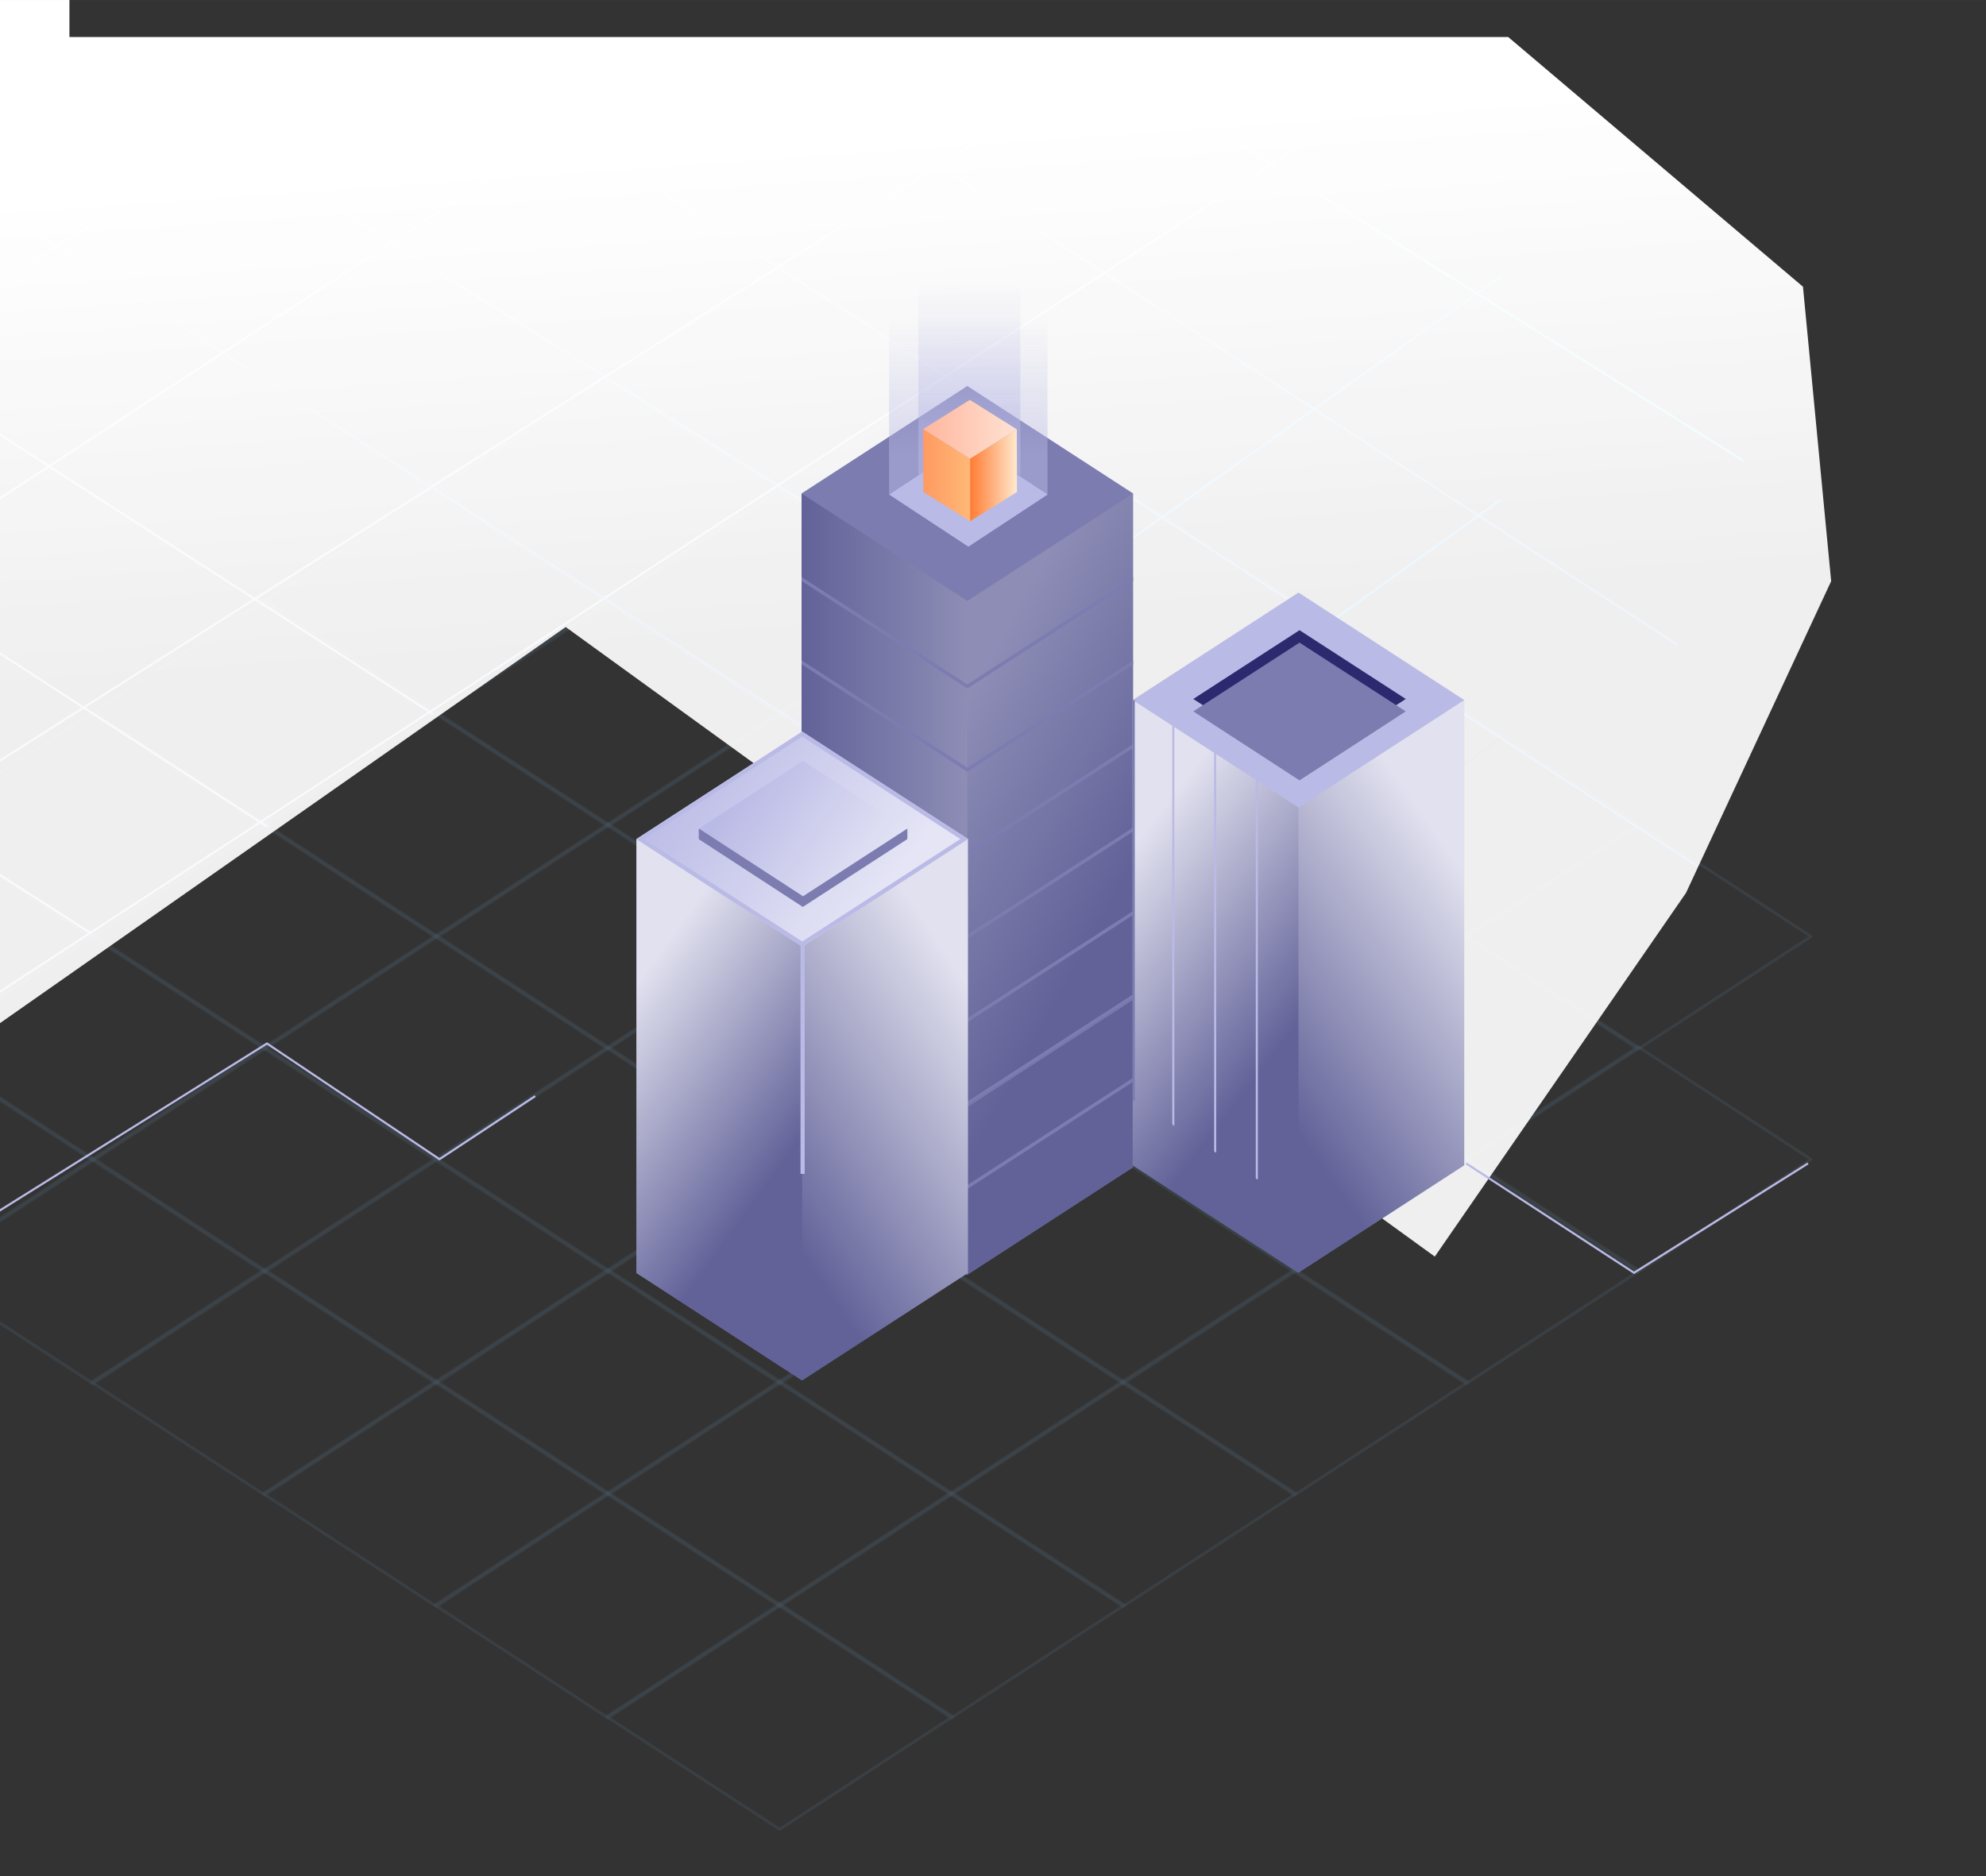 <svg id="Layer_1" data-name="Layer 1" xmlns="http://www.w3.org/2000/svg" xmlns:xlink="http://www.w3.org/1999/xlink" width="13.111in" height="12.389in" viewBox="0 0 944 892">
  <rect x="0" y="0" width="944" height="892" fill="#333333" stroke="none"/>
  <defs>
    <style>
      .cls-1, .cls-2, .cls-27, .cls-3, .cls-4, .cls-5, .cls-6, .cls-7 {
        fill: none;
      }

      .cls-2, .cls-27 {
        stroke: #babae6;
        stroke-miterlimit: 10;
      }

      .cls-3 {
        stroke: #0595ff;
      }

      .cls-4 {
        stroke: #000;
        stroke-opacity: 0.51;
      }

      .cls-5 {
        stroke: #2f9bff;
        stroke-opacity: 0.78;
      }

      .cls-6 {
        stroke: #227aff;
        stroke-opacity: 0.67;
      }

      .cls-7 {
        stroke: #20d7ff;
      }

      .cls-8 {
        clip-path: url(#clip-path);
      }

      .cls-9 {
        opacity: 0.2;
      }

      .cls-10 {
        fill: #85ccff;
        opacity: 0.4;
      }

      .cls-10, .cls-16, .cls-17 {
        isolation: isolate;
      }

      .cls-11 {
        fill: url(#linear-gradient);
      }

      .cls-12, .cls-13, .cls-14, .cls-15, .cls-16, .cls-17, .cls-18, .cls-19, .cls-23, .cls-24, .cls-25, .cls-26 {
        fill-rule: evenodd;
      }

      .cls-12 {
        fill: url(#linear-gradient-2);
      }

      .cls-13 {
        fill: url(#linear-gradient-3);
      }

      .cls-14, .cls-22 {
        fill: #7c7cb0;
      }

      .cls-15, .cls-21 {
        fill: #babae6;
      }

      .cls-16, .cls-17 {
        opacity: 0.5;
      }

      .cls-16 {
        fill: url(#linear-gradient-4);
      }

      .cls-17 {
        fill: url(#linear-gradient-5);
      }

      .cls-18 {
        fill: url(#linear-gradient-6);
      }

      .cls-19 {
        fill: url(#linear-gradient-7);
      }

      .cls-20 {
        fill: #2c296f;
      }

      .cls-23 {
        fill: url(#linear-gradient-8);
      }

      .cls-24 {
        fill: url(#linear-gradient-9);
      }

      .cls-25 {
        fill: url(#linear-gradient-10);
      }

      .cls-26 {
        fill: url(#linear-gradient-11);
      }

      .cls-27 {
        stroke-width: 2px;
      }

      .cls-28 {
        fill: url(#linear-gradient-12);
      }

      .cls-29 {
        fill: url(#linear-gradient-13);
      }

      .cls-30 {
        fill: url(#linear-gradient-14);
      }

      .cls-31 {
        fill: #fff;
      }
    </style>
    <clipPath id="clip-path">
      <rect class="cls-1" x="-202" y="125.3" width="1145.6" height="765.8"/>
    </clipPath>
    <linearGradient id="linear-gradient" x1="357.32" y1="1461.388" x2="389.228" y2="1007.465" gradientTransform="matrix(1, 0, 0, -1, 0, 1532.001)" gradientUnits="userSpaceOnUse">
      <stop offset="0" stop-color="#fff"/>
      <stop offset="0.523" stop-color="#fff" stop-opacity="0.92"/>
      <stop offset="1" stop-color="#fff" stop-opacity="0.92"/>
    </linearGradient>
    <linearGradient id="linear-gradient-2" x1="525.57" y1="1097.132" x2="431.357" y2="1149.005" gradientTransform="matrix(1, 0, 0, -1, 0, 1532.001)" gradientUnits="userSpaceOnUse">
      <stop offset="0" stop-color="#626299"/>
      <stop offset="1" stop-color="#8d8db6"/>
    </linearGradient>
    <linearGradient id="linear-gradient-3" x1="381" y1="420.35" x2="459.8" y2="420.35" gradientTransform="matrix(1, 0, 0, 1, 0, 0)" xlink:href="#linear-gradient-2"/>
    <linearGradient id="linear-gradient-4" x1="460.25" y1="1314.818" x2="460.25" y2="1381.266" gradientTransform="matrix(1, 0, 0, -1, 0, 1532.001)" gradientUnits="userSpaceOnUse">
      <stop offset="0" stop-color="#babae6"/>
      <stop offset="1" stop-color="#babae6" stop-opacity="0"/>
    </linearGradient>
    <linearGradient id="linear-gradient-5" x1="460.75" y1="1325.281" x2="460.75" y2="1397.424" xlink:href="#linear-gradient-4"/>
    <linearGradient id="linear-gradient-6" x1="572.178" y1="1056.963" x2="683.535" y2="1135.215" gradientTransform="matrix(1, 0, 0, -1, 0, 1532.001)" gradientUnits="userSpaceOnUse">
      <stop offset="0" stop-color="#626299"/>
      <stop offset="1" stop-color="#e1e1ef"/>
    </linearGradient>
    <linearGradient id="linear-gradient-7" x1="618.924" y1="1047.884" x2="528.979" y2="1117.035" xlink:href="#linear-gradient-6"/>
    <linearGradient id="linear-gradient-8" x1="337.742" y1="1001.014" x2="451.392" y2="1076.514" xlink:href="#linear-gradient-6"/>
    <linearGradient id="linear-gradient-9" x1="381.756" y1="991.884" x2="295.449" y2="1054.61" xlink:href="#linear-gradient-6"/>
    <linearGradient id="linear-gradient-10" x1="418.645" y1="1105.3" x2="326.029" y2="1174.247" gradientTransform="matrix(1, 0, 0, -1, 0, 1532.001)" gradientUnits="userSpaceOnUse">
      <stop offset="0" stop-color="#e5e5f6"/>
      <stop offset="1" stop-color="#babae6"/>
    </linearGradient>
    <linearGradient id="linear-gradient-11" x1="418.33" y1="1112.123" x2="353.246" y2="1158.343" xlink:href="#linear-gradient-10"/>
    <linearGradient id="linear-gradient-12" x1="461.1" y1="1306.051" x2="483.357" y2="1306.051" gradientTransform="matrix(1, 0, 0, -1, 0, 1532.001)" gradientUnits="userSpaceOnUse">
      <stop offset="0" stop-color="#ff7c33"/>
      <stop offset="1" stop-color="#ffe9ce"/>
    </linearGradient>
    <linearGradient id="linear-gradient-13" x1="438.854" y1="1306.101" x2="461.128" y2="1306.101" gradientTransform="matrix(1, 0, 0, -1, 0, 1532.001)" gradientUnits="userSpaceOnUse">
      <stop offset="0" stop-color="#ff9a61"/>
      <stop offset="1" stop-color="#ffb877"/>
    </linearGradient>
    <linearGradient id="linear-gradient-14" x1="438.867" y1="1327.951" x2="483.367" y2="1327.951" gradientTransform="matrix(1, 0, 0, -1, 0, 1532.001)" gradientUnits="userSpaceOnUse">
      <stop offset="0" stop-color="#ffb69e"/>
      <stop offset="1" stop-color="#ffe2d2"/>
    </linearGradient>
  </defs>
  <path class="cls-2" d="M478.7,57.9l-851.2,540M630,61.3-304.1,669.4"/>
  <path class="cls-2" d="M161.9,33-546.2,475"/>
  <path class="cls-2" d="M307.4,36.1-485.2,553.8"/>
  <path class="cls-3" d="M378.5,369.6,714.1,130.8"/>
  <path class="cls-3" d="M456.7,422.1,713,237.8"/>
  <path class="cls-4" d="M539.1,475.6l174-124.5"/>
  <path class="cls-2" d="M43.1,443.6l-631-404.5"/>
  <path class="cls-2" d="M127.1,393-408.1,46.1"/>
  <path class="cls-2" d="M205.7,339.4-247.1,47.1"/>
  <path class="cls-5" d="M7.4,3,653.9,409.5"/>
  <path class="cls-6" d="M-29.4,80.5l642,413.6"/>
  <path class="cls-5" d="M260.9,56.1,806.7,411.7"/>
  <path class="cls-5" d="M416.3,59.2,797.6,306.7"/>
  <path class="cls-7" d="M588.4,68.1l240.3,151"/>
  <g class="cls-8">
    <g class="cls-9">
      <path class="cls-10" d="M289.6,180.3l81,52.8,81-52.8-81-52.8Zm81.3-54.2,82.3,53.6a.775.775,0,0,1,.2,1c0,.1-.1.1-.2.2l-82.3,53.6a.637.637,0,0,1-.6,0L288,180.9a.775.775,0,0,1-.2-1c0-.1.1-.1.2-.2l82.3-53.6A.637.637,0,0,1,370.9,126.1Z"/>
      <path class="cls-10" d="M371.2,233.2l81,52.8,81-52.8-81-52.8Zm81.3-54.1,82.3,53.6a.775.775,0,0,1,.2,1c0,.1-.1.1-.2.2l-82.3,53.6a.637.637,0,0,1-.6,0l-82.3-53.6a.775.775,0,0,1-.2-1c0-.1.1-.1.2-.2l82.3-53.6A.375.375,0,0,1,452.5,179.1Z"/>
      <path class="cls-10" d="M533.8,233.5l-81,52.8,81,52.8,81-52.8Zm.3-1.4,82.3,53.6a.775.775,0,0,1,.2,1c0,.1-.1.1-.2.2l-82.3,53.6a.637.637,0,0,1-.6,0l-82.3-53.6a.775.775,0,0,1-.2-1c0-.1.1-.1.2-.2l82.3-53.6A.375.375,0,0,1,534.1,232.1Z"/>
      <path class="cls-10" d="M615.4,286.4l-81,52.8,81,52.8,81-52.8Zm.3-1.4L698,338.6a.775.775,0,0,1,.2,1c0,.1-.1.1-.2.2l-82.3,53.6a.637.637,0,0,1-.6,0l-82.3-53.6a.776.776,0,0,1-.2-1c0-.1.1-.1.2-.2L615.1,285A.637.637,0,0,1,615.7,285Z"/>
      <path class="cls-10" d="M616,392.2,697,445l81-52.8-81-52.8ZM697.3,338l82.3,53.6a.775.775,0,0,1,.2,1c0,.1-.1.1-.2.2l-82.3,53.6a.637.637,0,0,1-.6,0l-82.3-53.6a.775.775,0,0,1-.2-1c0-.1.1-.1.2-.2L696.7,338a.637.637,0,0,1,.6,0Z"/>
      <path class="cls-10" d="M697.6,445.2l81,52.8,81-52.8-81-52.8ZM778.9,391l82.3,53.6a.775.775,0,0,1,.2,1c0,.1-.1.1-.2.2l-82.3,53.6a.637.637,0,0,1-.6,0L696,445.8a.775.775,0,0,1-.2-1c0-.1.1-.1.2-.2L778.3,391A.637.637,0,0,1,778.9,391Z"/>
      <path class="cls-10" d="M208,233.2,289,286l81-52.8-81-52.8Zm81.3-54.1,82.3,53.6a.775.775,0,0,1,.2,1c0,.1-.1.1-.2.2l-82.3,53.6a.637.637,0,0,1-.6,0l-82.3-53.6a.775.775,0,0,1-.2-1c0-.1.1-.1.2-.2l82.3-53.6A.375.375,0,0,1,289.3,179.1Z"/>
      <path class="cls-10" d="M289.6,286.2l81,52.8,81-52.8-81-52.8Zm81.3-54.1,82.3,53.6a.775.775,0,0,1,.2,1c0,.1-.1.1-.2.2l-82.3,53.6a.637.637,0,0,1-.6,0L288,286.8a.775.775,0,0,1-.2-1c0-.1.1-.1.2-.2L370.3,232a.471.471,0,0,1,.6.1Z"/>
      <path class="cls-10" d="M371.2,339.2l81,52.8,81-52.8-81-52.8ZM452.5,285l82.3,53.6a.775.775,0,0,1,.2,1c0,.1-.1.1-.2.2l-82.3,53.6a.637.637,0,0,1-.6,0l-82.3-53.6a.775.775,0,0,1-.2-1c0-.1.1-.1.2-.2L451.9,285A.637.637,0,0,1,452.5,285Z"/>
      <path class="cls-10" d="M452.8,392.2l81,52.8,81-52.8-81-52.8ZM534.1,338l82.3,53.6a.775.775,0,0,1,.2,1c0,.1-.1.1-.2.2l-82.3,53.6a.637.637,0,0,1-.6,0l-82.3-53.6a.775.775,0,0,1-.2-1c0-.1.1-.1.2-.2L533.5,338a.637.637,0,0,1,.6,0Z"/>
      <path class="cls-10" d="M534.4,445.2l81,52.8,81-52.8-81-52.8ZM615.7,391,698,444.6a.775.775,0,0,1,.2,1c0,.1-.1.1-.2.2l-82.3,53.6a.637.637,0,0,1-.6,0l-82.3-53.6a.776.776,0,0,1-.2-1c0-.1.1-.1.2-.2L615.1,391A.637.637,0,0,1,615.7,391Z"/>
      <path class="cls-10" d="M616,498.2,697,551l81-52.8-81-52.8ZM697.3,444l82.3,53.6a.775.775,0,0,1,.2,1c0,.1-.1.1-.2.2l-82.3,53.6a.637.637,0,0,1-.6,0l-82.3-53.6a.775.775,0,0,1-.2-1c0-.1.1-.1.2-.2L696.7,444A.637.637,0,0,1,697.3,444Z"/>
      <path class="cls-10" d="M697.6,551.2l81,52.8,81-52.8-81-52.8ZM778.9,497l82.3,53.6a.775.775,0,0,1,.2,1c0,.1-.1.1-.2.2l-82.3,53.6a.638.638,0,0,1-.6,0L696,551.8a.775.775,0,0,1-.2-1c0-.1.1-.1.2-.2L778.3,497a.637.637,0,0,1,.6,0Z"/>
      <path class="cls-10" d="M126.4,286.2l81,52.8,81-52.8-81-52.8Zm81.3-54.1L290,285.7a.775.775,0,0,1,.2,1c0,.1-.1.1-.2.2l-82.3,53.6a.637.637,0,0,1-.6,0l-82.3-53.6a.775.775,0,0,1-.2-1c0-.1.1-.1.2-.2l82.3-53.6a.375.375,0,0,1,.6,0Z"/>
      <path class="cls-10" d="M289,286.4l-81,52.8L289,392l81-52.8Zm.3-1.4,82.3,53.6a.775.775,0,0,1,.2,1c0,.1-.1.1-.2.2l-82.3,53.6a.637.637,0,0,1-.6,0l-82.3-53.6a.775.775,0,0,1-.2-1c0-.1.1-.1.2-.2L288.7,285A.637.637,0,0,1,289.3,285Z"/>
      <path class="cls-10" d="M289.6,392.2l81,52.8,81-52.8-81-52.8ZM370.9,338l82.3,53.6a.775.775,0,0,1,.2,1c0,.1-.1.1-.2.2l-82.3,53.6a.637.637,0,0,1-.6,0L288,392.8a.775.775,0,0,1-.2-1c0-.1.1-.1.2-.2L370.3,338a.637.637,0,0,1,.6,0Z"/>
      <path class="cls-10" d="M371.2,445.2l81,52.8,81-52.8-81-52.8ZM452.5,391l82.3,53.6a.775.775,0,0,1,.2,1c0,.1-.1.1-.2.2l-82.3,53.6a.637.637,0,0,1-.6,0l-82.3-53.6a.775.775,0,0,1-.2-1c0-.1.1-.1.2-.2L451.9,391A.637.637,0,0,1,452.5,391Z"/>
      <path class="cls-10" d="M452.8,498.2l81,52.8,81-52.8-81-52.8ZM534.1,444l82.3,53.6a.775.775,0,0,1,.2,1c0,.1-.1.1-.2.2l-82.3,53.6a.637.637,0,0,1-.6,0l-82.3-53.6a.775.775,0,0,1-.2-1c0-.1.1-.1.2-.2L533.5,444A.637.637,0,0,1,534.1,444Z"/>
      <path class="cls-10" d="M534.4,551.2l81,52.8,81-52.8-81-52.8ZM615.7,497,698,550.6a.775.775,0,0,1,.2,1c0,.1-.1.1-.2.2l-82.3,53.6a.638.638,0,0,1-.6,0l-82.3-53.6a.776.776,0,0,1-.2-1c0-.1.1-.1.2-.2L615.1,497a.637.637,0,0,1,.6,0Z"/>
      <path class="cls-10" d="M616,604.1l81,52.8,81-52.8-81-52.8ZM697.3,550l82.3,53.6a.775.775,0,0,1,.2,1c0,.1-.1.1-.2.2l-82.3,53.6a.638.638,0,0,1-.6,0l-82.3-53.6a.775.775,0,0,1-.2-1c0-.1.1-.1.2-.2L696.7,550A.375.375,0,0,1,697.3,550Z"/>
      <path class="cls-10" d="M125.8,286.4l-81,52.8,81,52.8,81-52.8Zm.3-1.4,82.3,53.6a.775.775,0,0,1,.2,1c0,.1-.1.1-.2.2l-82.3,53.6a.637.637,0,0,1-.6,0L43.2,339.8a.775.775,0,0,1-.2-1c0-.1.1-.1.2-.2L125.5,285A.637.637,0,0,1,126.1,285Z"/>
      <path class="cls-10" d="M126.4,392.2l81,52.8,81-52.8-81-52.8ZM207.7,338,290,391.6a.775.775,0,0,1,.2,1c0,.1-.1.1-.2.2l-82.3,53.6a.637.637,0,0,1-.6,0l-82.3-53.6a.775.775,0,0,1-.2-1c0-.1.1-.1.2-.2L207.1,338a.637.637,0,0,1,.6,0Z"/>
      <path class="cls-10" d="M208,445.2,289,498l81-52.8-81-52.8ZM289.3,391l82.3,53.6a.775.775,0,0,1,.2,1c0,.1-.1.1-.2.2l-82.3,53.6a.637.637,0,0,1-.6,0l-82.3-53.6a.775.775,0,0,1-.2-1c0-.1.1-.1.2-.2L288.7,391A.637.637,0,0,1,289.3,391Z"/>
      <path class="cls-10" d="M289.6,498.2l81,52.8,81-52.8-81-52.8ZM370.9,444l82.3,53.6a.775.775,0,0,1,.2,1c0,.1-.1.1-.2.2l-82.3,53.6a.637.637,0,0,1-.6,0L288,498.8a.775.775,0,0,1-.2-1c0-.1.1-.1.2-.2L370.3,444A.637.637,0,0,1,370.9,444Z"/>
      <path class="cls-10" d="M371.2,551.2l81,52.8,81-52.8-81-52.8ZM452.5,497l82.3,53.6a.775.775,0,0,1,.2,1c0,.1-.1.1-.2.2l-82.3,53.6a.638.638,0,0,1-.6,0l-82.3-53.6a.775.775,0,0,1-.2-1c0-.1.1-.1.2-.2L451.9,497a.637.637,0,0,1,.6,0Z"/>
      <path class="cls-10" d="M452.8,604.1l81,52.8,81-52.8-81-52.8ZM534.1,550l82.3,53.6a.775.775,0,0,1,.2,1c0,.1-.1.1-.2.2l-82.3,53.6a.638.638,0,0,1-.6,0l-82.3-53.6a.775.775,0,0,1-.2-1c0-.1.1-.1.2-.2L533.5,550A.375.375,0,0,1,534.1,550Z"/>
      <path class="cls-10" d="M534.4,657.1l81,52.8,81-52.8-81-52.8Zm81.3-54.2L698,656.5a.775.775,0,0,1,.2,1c0,.1-.1.1-.2.2l-82.3,53.6a.637.637,0,0,1-.6,0l-82.3-53.6a.776.776,0,0,1-.2-1c0-.1.1-.1.2-.2l82.3-53.6a.637.637,0,0,1,.6,0Z"/>
      <path class="cls-10" d="M-36.8,392.2l81,52.8,81-52.8-81-52.8ZM44.5,338l82.3,53.6a.775.775,0,0,1,.2,1c0,.1-.1.1-.2.2L44.5,446.4a.637.637,0,0,1-.6,0l-82.3-53.6a.775.775,0,0,1-.2-1c0-.1.1-.1.2-.2L43.9,338a.637.637,0,0,1,.6,0Z"/>
      <path class="cls-10" d="M44.8,445.2l81,52.8,81-52.8-81-52.8ZM126.1,391l82.3,53.6a.775.775,0,0,1,.2,1c0,.1-.1.1-.2.2l-82.3,53.6a.637.637,0,0,1-.6,0L43.2,445.8a.775.775,0,0,1-.2-1c0-.1.1-.1.2-.2L125.5,391A.637.637,0,0,1,126.1,391Z"/>
      <path class="cls-10" d="M126.4,498.2l81,52.8,81-52.8-81-52.8ZM207.7,444,290,497.6a.775.775,0,0,1,.2,1c0,.1-.1.1-.2.2l-82.3,53.6a.637.637,0,0,1-.6,0l-82.3-53.6a.775.775,0,0,1-.2-1c0-.1.1-.1.2-.2L207.1,444A.637.637,0,0,1,207.7,444Z"/>
      <path class="cls-10" d="M208,551.2,289,604l81-52.8-81-52.8ZM289.3,497l82.3,53.6a.775.775,0,0,1,.2,1c0,.1-.1.1-.2.2l-82.3,53.6a.638.638,0,0,1-.6,0l-82.3-53.6a.775.775,0,0,1-.2-1c0-.1.1-.1.2-.2L288.7,497a.637.637,0,0,1,.6,0Z"/>
      <path class="cls-10" d="M289.6,604.1l81,52.8,81-52.8-81-52.8ZM370.9,550l82.3,53.6a.775.775,0,0,1,.2,1c0,.1-.1.1-.2.2l-82.3,53.6a.638.638,0,0,1-.6,0L288,604.7a.775.775,0,0,1-.2-1c0-.1.1-.1.2-.2l82.3-53.6A.471.471,0,0,1,370.9,550Z"/>
      <path class="cls-10" d="M371.2,657.1l81,52.8,81-52.8-81-52.8Zm81.3-54.2,82.3,53.6a.775.775,0,0,1,.2,1c0,.1-.1.1-.2.2l-82.3,53.6a.637.637,0,0,1-.6,0l-82.3-53.6a.775.775,0,0,1-.2-1c0-.1.1-.1.2-.2l82.3-53.6a.637.637,0,0,1,.6,0Z"/>
      <path class="cls-10" d="M452.8,710.1l81,52.8,81-52.8-81-52.8Zm81.3-54.2,82.3,53.6a.775.775,0,0,1,.2,1c0,.1-.1.1-.2.2l-82.3,53.6a.637.637,0,0,1-.6,0l-82.3-53.6a.775.775,0,0,1-.2-1c0-.1.1-.1.2-.2l82.3-53.6a.637.637,0,0,1,.6,0Z"/>
      <path class="cls-10" d="M-118.4,445.2l81,52.8,81-52.8-81-52.8ZM-37.1,391l82.3,53.6a.775.775,0,0,1,.2,1c0,.1-.1.1-.2.2l-82.3,53.6a.637.637,0,0,1-.6,0L-120,445.8a.775.775,0,0,1-.2-1c0-.1.1-.1.2-.2L-37.7,391A.637.637,0,0,1-37.1,391Z"/>
      <path class="cls-10" d="M-36.8,498.2l81,52.8,81-52.8-81-52.8ZM44.5,444l82.3,53.6a.775.775,0,0,1,.2,1c0,.1-.1.1-.2.2L44.5,552.4a.637.637,0,0,1-.6,0l-82.3-53.6a.775.775,0,0,1-.2-1c0-.1.1-.1.2-.2L43.9,444A.637.637,0,0,1,44.5,444Z"/>
      <path class="cls-10" d="M44.8,551.2l81,52.8,81-52.8-81-52.8ZM126.1,497l82.3,53.6a.775.775,0,0,1,.2,1c0,.1-.1.1-.2.2l-82.3,53.6a.638.638,0,0,1-.6,0L43.2,551.8a.775.775,0,0,1-.2-1c0-.1.1-.1.2-.2L125.5,497A.637.637,0,0,1,126.1,497Z"/>
      <path class="cls-10" d="M126.4,604.1l81,52.8,81-52.8-81-52.8ZM207.7,550,290,603.6a.775.775,0,0,1,.2,1c0,.1-.1.1-.2.2l-82.3,53.6a.638.638,0,0,1-.6,0l-82.3-53.6a.775.775,0,0,1-.2-1c0-.1.1-.1.2-.2L207.1,550A.375.375,0,0,1,207.7,550Z"/>
      <path class="cls-10" d="M208,657.1l81,52.8,81-52.8-81-52.8Zm81.3-54.2,82.3,53.6a.775.775,0,0,1,.2,1c0,.1-.1.1-.2.2l-82.3,53.6a.637.637,0,0,1-.6,0l-82.3-53.6a.775.775,0,0,1-.2-1c0-.1.1-.1.2-.2l82.3-53.6a.637.637,0,0,1,.6,0Z"/>
      <path class="cls-10" d="M289.6,710.1l81,52.8,81-52.8-81-52.8Zm81.3-54.2,82.3,53.6a.775.775,0,0,1,.2,1c0,.1-.1.1-.2.2l-82.3,53.6a.637.637,0,0,1-.6,0L288,710.7a.775.775,0,0,1-.2-1c0-.1.1-.1.2-.2l82.3-53.6a.637.637,0,0,1,.6,0Z"/>
      <path class="cls-10" d="M371.2,763.1l81,52.8,81-52.8-81-52.8Zm81.3-54.2,82.3,53.6a.775.775,0,0,1,.2,1c0,.1-.1.1-.2.2l-82.3,53.6a.637.637,0,0,1-.6,0l-82.3-53.6a.775.775,0,0,1-.2-1c0-.1.1-.1.2-.2l82.3-53.6a.637.637,0,0,1,.6,0Z"/>
      <path class="cls-10" d="M-118.4,551.2l81,52.8,81-52.8-81-52.8ZM-37.1,497l82.3,53.6a.775.775,0,0,1,.2,1c0,.1-.1.1-.2.2l-82.3,53.6a.638.638,0,0,1-.6,0L-120,551.8a.775.775,0,0,1-.2-1c0-.1.1-.1.2-.2L-37.7,497a.637.637,0,0,1,.6,0Z"/>
      <path class="cls-10" d="M-36.8,604.1l81,52.8,81-52.8-81-52.8ZM44.5,550l82.3,53.6a.775.775,0,0,1,.2,1c0,.1-.1.1-.2.2L44.5,658.4a.638.638,0,0,1-.6,0l-82.3-53.6a.775.775,0,0,1-.2-1c0-.1.1-.1.2-.2L43.9,550A.375.375,0,0,1,44.5,550Z"/>
      <path class="cls-10" d="M44.8,657.1l81,52.8,81-52.8-81-52.8Zm81.3-54.2,82.3,53.6a.775.775,0,0,1,.2,1c0,.1-.1.1-.2.2l-82.3,53.6a.637.637,0,0,1-.6,0L43.2,657.7a.775.775,0,0,1-.2-1c0-.1.1-.1.2-.2l82.3-53.6A.637.637,0,0,1,126.1,602.9Z"/>
      <path class="cls-10" d="M126.4,710.1l81,52.8,81-52.8-81-52.8Zm81.3-54.2L290,709.5a.775.775,0,0,1,.2,1c0,.1-.1.1-.2.2l-82.3,53.6a.637.637,0,0,1-.6,0l-82.3-53.6a.775.775,0,0,1-.2-1c0-.1.1-.1.2-.2l82.3-53.6a.637.637,0,0,1,.6,0Z"/>
      <path class="cls-10" d="M208,763.1l81,52.8,81-52.8-81-52.8Zm81.3-54.2,82.3,53.6a.775.775,0,0,1,.2,1c0,.1-.1.1-.2.2l-82.3,53.6a.637.637,0,0,1-.6,0l-82.3-53.6a.775.775,0,0,1-.2-1c0-.1.1-.1.2-.2l82.3-53.6a.637.637,0,0,1,.6,0Z"/>
      <path class="cls-10" d="M289.6,816.1l81,52.8,81-52.8-81-52.8Zm81.3-54.2,82.3,53.6a.775.775,0,0,1,.2,1c0,.1-.1.1-.2.2l-82.3,53.6a.637.637,0,0,1-.6,0L288,816.7a.775.775,0,0,1-.2-1c0-.1.1-.1.2-.2l82.3-53.6A.637.637,0,0,1,370.9,761.9Z"/>
    </g>
  </g>
  <path class="cls-11" d="M-94.1,17.6V742.1l56-229,307-215L682,597.4,801.4,424.5l69-148.2L857,136.3,716.9,17.6Z"/>
  <path class="cls-2" d="M254.4,521.1l-45.5,30-82-55-128,80"/>
  <path class="cls-2" d="M859.4,553.1l-82.7,52-79.8-52"/>
  <path class="cls-12" d="M381,555V234.6H538.6V555l-78.8,51.1Z"/>
  <path class="cls-13" d="M381,555V234.6l78.8,18.2V606.1Z"/>
  <path class="cls-14" d="M381,355.5v-1.9l78.8,51.1,78.8-51v1.9l-78.8,51Z"/>
  <path class="cls-14" d="M381,315.8v-1.9L459.8,365l78.8-51v1.9l-78.8,51Z"/>
  <path class="cls-14" d="M381,276.2v-1.9l78.8,51.1,78.8-51v1.9l-78.8,51Z"/>
  <path class="cls-14" d="M381,395.2v-1.9l78.8,51.1,78.8-51v1.9l-78.8,51Z"/>
  <path class="cls-14" d="M381,434.9V433l78.8,51.1,78.8-51V435l-78.8,51Z"/>
  <path class="cls-14" d="M381,474.5v-1.9l78.8,51.1,78.8-51v1.9l-78.8,51Z"/>
  <path class="cls-14" d="M381,475.2v-.6l78.8,51.1,78.8-51v.6l-78.8,51Z"/>
  <path class="cls-14" d="M381,514.2v-1.9l78.8,51.1,78.8-51v1.9l-78.8,51Z"/>
  <path class="cls-14" d="M381,234.6l78.8-51.1,78.8,51.1-78.8,51.1Z"/>
  <path class="cls-15" d="M422.6,235.1l37.7-24.8L498,235.1l-37.7,24.8Z"/>
  <path class="cls-16" d="M422.6,235.1V130.9h75.3V235.1l-37.7-24.8Z"/>
  <path class="cls-17" d="M436.5,226.2V113.1H485V226.2l-24.8-15.9Z"/>
  <path class="cls-18" d="M538.4,554V332.8H696V554l-78.8,51.1Z"/>
  <path class="cls-19" d="M538.4,554V332.8L617.2,351V605.1Z"/>
  <path class="cls-15" d="M538.4,332.8l78.8-51.1L696,332.8l-78.8,51.1Z"/>
  <g>
    <path class="cls-20" d="M567.2,332.3l50.5-32.7,50.5,32.7L617.7,365Z"/>
    <path class="cls-14" d="M567.2,338.2l50.5-32.7,50.5,32.7L617.7,371Z"/>
  </g>
  <path class="cls-21" d="M596.9,559.8a1.02,1.02,0,0,0,.5.8c.3.2.5.1.5-.2V371.1a1.02,1.02,0,0,0-.5-.8c-.3-.2-.5-.1-.5.2Z"/>
  <path class="cls-21" d="M577.1,547a1.02,1.02,0,0,0,.5.8c.3.2.5.1.5-.2V358.3a1.02,1.02,0,0,0-.5-.8c-.3-.2-.5-.1-.5.2Z"/>
  <path class="cls-21" d="M557.2,534.2a1.02,1.02,0,0,0,.5.8c.3.2.5.1.5-.2V345.5a1.02,1.02,0,0,0-.5-.8c-.3-.2-.5-.1-.5.2Z"/>
  <path class="cls-22" d="M538.4,522.5a1.02,1.02,0,0,0,.5.8c.3.2.5.1.5-.2v-190l-.5-.2-.5-.2Z"/>
  <path class="cls-23" d="M302.5,605.2V398.9H460.1V605.2l-78.8,51.1Z"/>
  <path class="cls-24" d="M302.5,605.2V398.9l78.8,18.2V656.3Z"/>
  <path class="cls-25" d="M302.5,398.9l78.8-51.1,78.8,51.1L381.3,450Z"/>
  <path class="cls-14" d="M332.2,398.9V394h99.1v4.9l-49.6,32.2Z"/>
  <path class="cls-14" d="M332.2,398.9V394l49.5,19.8v17.4Z"/>
  <path class="cls-26" d="M332.2,393.9l49.5-32.2,49.6,32.2-49.6,32.2Z"/>
  <path class="cls-27" d="M381.3,349l77,49.9-77,49.9-77-49.9Z"/>
  <path class="cls-27" d="M381.5,448.9V558.1"/>
  <path class="cls-28" d="M483.4,233.9l-22.3,13.9V218l22.2-13.9Z"/>
  <path class="cls-29" d="M438.9,233.9l22.2,13.9V218l-22.3-14Z"/>
  <path class="cls-30" d="M461.1,218l-22.3-14L461,190.1l22.3,14Z"/>
  <rect class="cls-31" width="33" height="18"/>
</svg>
